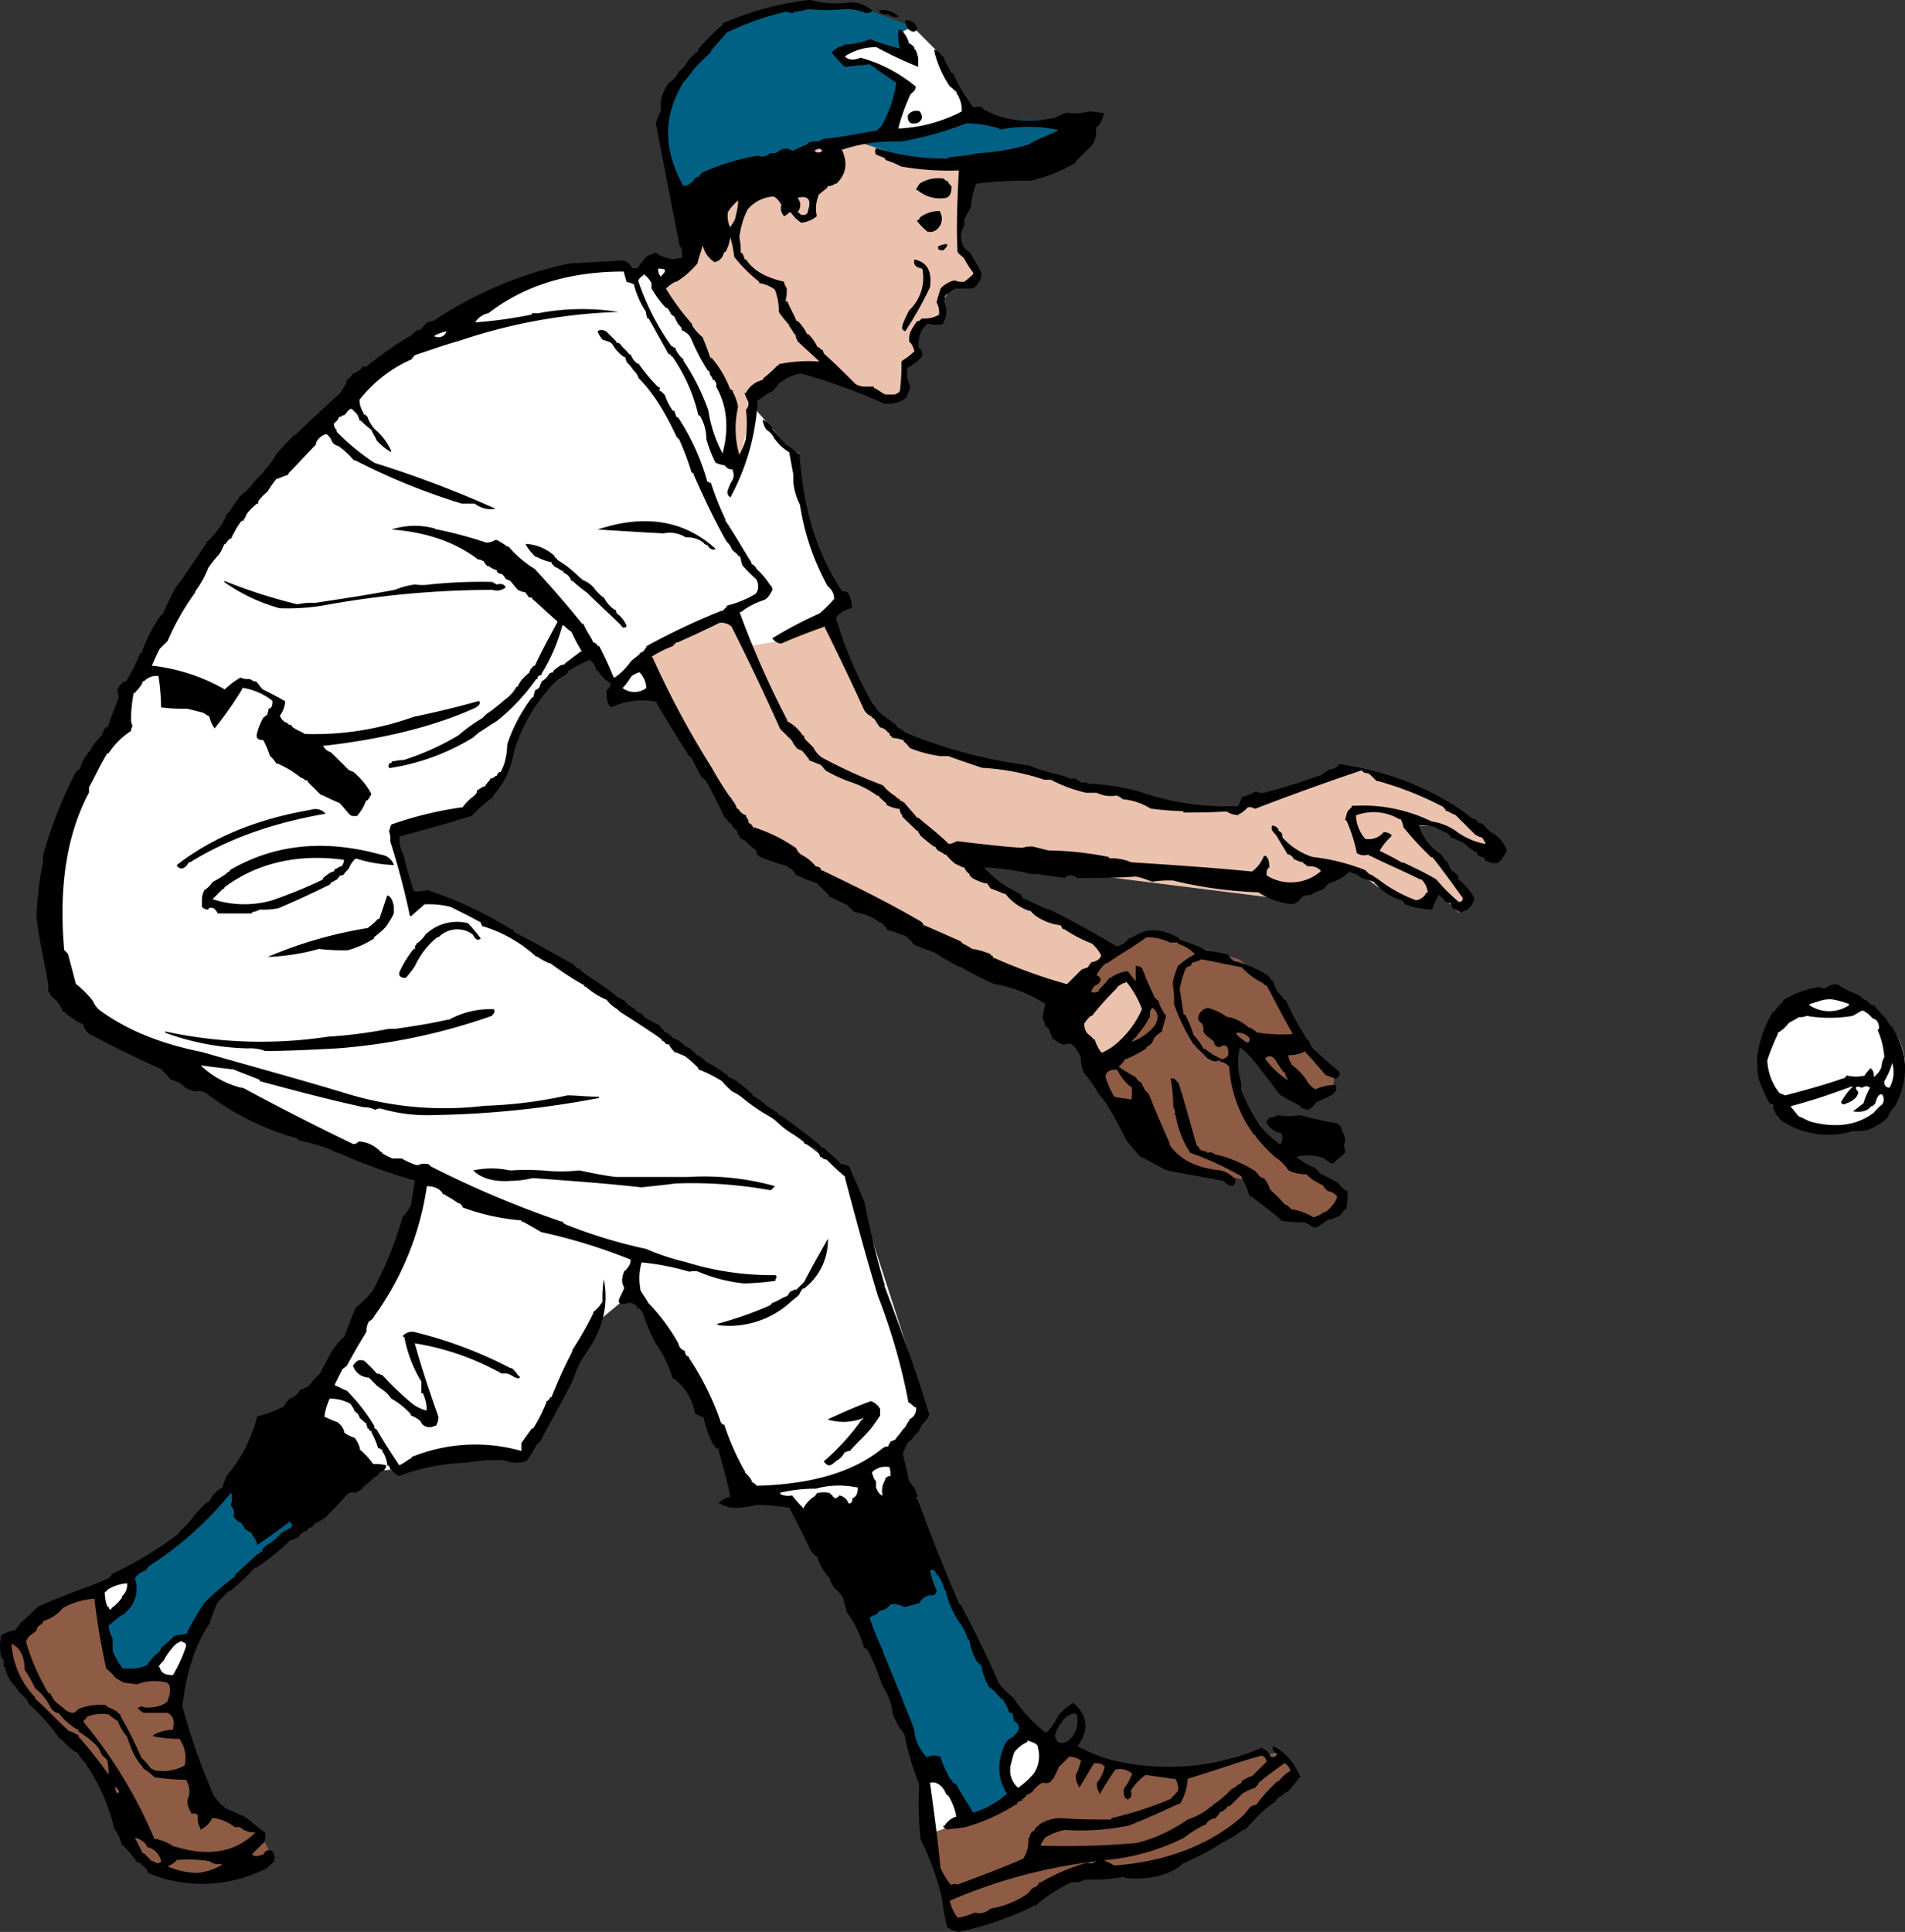 <svg width="143" height="145" fill="none" xmlns="http://www.w3.org/2000/svg"><rect width="100%" height="100%" fill="#333333" stroke="none"/><g clip-path="url(#clip0_1076_81140)"><path d="M84.5 84c-.667-1-2-3.1-2-3.5L81 78v-3.5l1.5-2 4-2.5 6.5 2 2 1.5 1 1.5 1.5 2.5c.667.667 2.1 2.2 2.5 3 .4.8-.167 1.333-.5 1.5h-3L94 78.5h-1.5l1 5.5 3 2.5 3 2 1.5 2-2 1h-1.5c-1-.667-3-2.1-3-2.5 0-.4-4.667-1.167-7-1.5l-3-3.5zM8 123.5l-.5-4-3.5 1L.5 123v2l2 2.5 3.5 4 2.5 4L10 139l2 1.5 4 .5 4.5-1.5-1-2-2-1-2-2s-2.5-5-2-7S11 126 11 126l-2.5-.5-.5-2zm65.5 13l-4 1 2 7 5-1.5 5-2.5 5-.5 5.5-2 5.5-4.688L96 131.5l-6.5 1.5-6-.5-6-2.5 1.5 2.5-2.5 2-3 2z" fill="#8E5B44"/><path d="M69.5 116.5l-5 4 4.5 12 1.5.5 1 2.5 1.5 1 2.5-1 .5-1-.5-2 .5-1.5 1-1.5-3-4-2.5-6-2-3zm-60 3.5L8 121.5v3.5l1.5 1 2-1 1.5-2h1.5l1.5-3 1.5-1 6.5-5.5-5.5-3.5-4 4.5L10 118l-.5 2zM58 12.5L51.5 15l-2-5 1-4L54 2.5l2-1 4.813-1H64.5l4 1.5-1 .5.5 2-2.5-1L63 4l.5.5H65l3 2-1.5 4 6-1.5H81l-.5 1.5c-2.167.667-6.6 2-7 2-.4 0-4.833-.667-7-1l-2-1h-2l-4.5 2z" fill="#006184"/><path d="M52 19.5l.5-4v-2l11.5-3 4.5 1.5 4 .5v.5l-.5 5.5 1.5 2-1 1h-1l-1 1.5v1h-1l-1 1 .5 1.5-1 1v1l-.5 1.5-2.5-.5-5.5-2-3 2.5-.5 4.5h-1l-.5-4.5-1-2-2-3.5-2-3 2.5-2zM54.5 46c-1.833 1-5.6 3-6 3l5 9.5 3 4.5 10 6 13 6.5 4-4-4-2.5-4.5-2.5-2.5-2 24 3L100 65l2 .5 2 1.5 3 1 .5-1.5 2 2 1-1-2.5-3-2-2.5h2l3.5 2 1-.5-3-2.5-5.5-2.5-2.5-1-7 2.5-2 1-6-1-12-2.5L69 56l-3-2-2.5-4-1.5-3.5-3 1.5-3 .5-1.5-2.5z" fill="#EBC2AE"/><path d="M82.5 80L80 77l2-1.5 2.5-2 2 1.5-1 2-3 3z" fill="#EBC2AE"/><path d="M47.5 20.5l1.5-1 2 .5-1.5 1.5 1.5 2 2 3 2 4V34l.5.5 1-4c.833.917 2.5 2.8 2.5 3 0 .2.667.417 1 .5v2.5l1 4.5 2 4.5-4 2.5c-.833.167-2.6.5-3 .5-.4 0-1.167-1.667-1.5-2.5l-6 3 1 3-3 .5L46 51l-1.5-2-2.5 1-2.313 3.5-2.187 5-3 2.5-5 1.5 1.5 5 1-.5 4 1.5 13.5 9 14.5 11 5.5 17-2.5 3 1.5 4.5-7 1.5L59 113l-3-1-3.5-8-5-7-3 2.5-4.813 9.5H37l-5 1-4.5.5-7-.5 5-8.5 5.5-9 1-4-4.5-1.5L6 76.5l-2.5-7L5 62l4-8 1.5-4.5 11-15 11-10c2.833-1.333 8.6-4 9-4 .4 0 3.5-.333 5-.5l1 .5zm-38 100l-1.5 1-.5-2.5h1l1.5-1-.5 2.5zM13 123l-1.5 2v.5l2 .5 1-3H13zm58.5 11.5l-1.5-2-.5.5v4.5c0 .4 2-.5 3-1l-1-2zM76 131l1.5-1 1 2.5-1 1.5-1.5.5-.5-1.5.5-2zM72 9l-5.5 1L68 6.5l-3-2-1.5.5-.5-1 2.5-1 3 1.5-1-2 1-.5 2 2 .5 1.5L72.5 8 72 9z" fill="#fff"/><ellipse cx="137.5" cy="80" rx="5.5" ry="5" fill="#fff"/><path d="M136.612 74.07c-.97.15-1.902.484-2.746.985v.098c-.254.238-.486.5-.69.782h-.094a8.991 8.991 0 00-1.177 3.347 9.616 9.616 0 00.098 1.67c.221.608.483 1.2.785 1.772.098.097.196.2.298.2v.097c.063.34.235.65.49.884v.097a6.35 6.35 0 005.526.888h.098c.365.012.73-.022 1.086-.102.413-.191.807-.42 1.177-.684l.294-.297v-.098c.132-.251.298-.483.494-.688 1.087-2.069.989-4.036-.196-5.905l-.196-.195c-.102-.196-.2-.294-.298-.493a8.88 8.88 0 01-.886-.981h-.102a.299.299 0 01-.196-.102l-.294-.293h-.099a6.302 6.302 0 01-.494-.392 7.72 7.72 0 01-1.568-.782 1.177 1.177 0 00-.887.298h-.098a.36.36 0 01-.325-.106zm3.945 2.346c.2.098.298.098.392.297a.88.88 0 01.098.493l-.098.098c.268.621.435 1.281.494 1.955v.098c-.108.18-.175.381-.196.59v.098a1.564 1.564 0 01-.592.782c0-.195 0-.493-.2-.59v-.098c-.192.172-.357.37-.49.59a2.85 2.85 0 01-1.287 0h-.098a.207.207 0 01-.061.135.213.213 0 01-.135.06c-1.38.494-2.863.888-4.341 1.28h-.098c-.098-.098-.298-.098-.392-.196a4.271 4.271 0 01-.887-2.346v-.09c.22-.668.482-1.32.785-1.955v-.098c.305-.175.571-.409.784-.688l.102-.098c.238-.115.469-.246.69-.391.203.015.406-.018.592-.098 1.142.196 2.31.196 3.452 0 .196-.098.494-.297.69-.39h.098c.278.14.519.341.706.59l-.008-.028zm1.483 3.347a2.404 2.404 0 01-.197 1.87.36.36 0 01-.286-.106.364.364 0 01-.106-.285v-.098c.256-.428.456-.887.596-1.365l-.007-.016zm-4.828-4.805h.098a8.313 8.313 0 011.482.39v.102a2.695 2.695 0 01-2.961 0v-.101c.388-.079.887-.294 1.381-.391zm1.776 6.589h.098a5.215 5.215 0 00-.886 1.173c.098.2.196.2.392.097.494-.195.785-.39.89-.782v-.097c-.298-.294-.2-.493.295-.294.298-.199.494-.101.592 0-.204.374-.37.767-.494 1.173-.294.2-.491.392-.785.591.592.098 1.087 0 1.381-.391h.098l.2-.2c.098-.39.196-.59.392-.688h.102a.602.602 0 010 .782 3.211 3.211 0 00-.592.587c-1.283.985-2.863 1.173-4.738.692-.294-.098-.592-.297-.886-.391-.2-.196-.392-.493-.592-.688v-.098c1.474-.383 2.941-.876 4.533-1.466zM112.252 62.66a2.293 2.293 0 01-.89-.782h-.098c0-.098-.098-.098-.298-.098v-.098c-.098 0-.098-.102-.196-.2a.365.365 0 01-.295-.097c-2.662-2.065-6.02-3.441-9.867-4.032h-.078a.904.904 0 01-.785.391c0 .102 0 .102-.102.102-.196.098-.392.293-.588.391h-.102a40.41 40.41 0 01-4.142 1.279.892.892 0 01-.494-.098h-.098a2.99 2.99 0 01-.988.391c-.08.237-.178.467-.294.688a19.56 19.56 0 01-7.4-1.083 16.626 16.626 0 00-3.75-.59h-.098c-.098-.098-.298-.098-.592-.098a1.325 1.325 0 00-.393-.294h-.392a4.83 4.83 0 00-1.282-.39c-.606-.153-1.2-.35-1.777-.591a36.555 36.555 0 01-9.275-2.46 2.115 2.115 0 00-.592-.39c-.098-.098-.196-.196-.196-.294h-.099c-.297-.293-.69-.493-.988-.782a.986.986 0 01-.392-.493l-.2-.195a30.567 30.567 0 01-2.745-6.398v-.105c.3-.36.715-.603 1.176-.688.02-.412-.084-.82-.298-1.174a1.073 1.073 0 00-.494-.097v-.098c-1.773-2.655-2.859-6.002-3.137-10.23a2.092 2.092 0 01-.495-.297c0-.097 0-.097-.098-.097a1.09 1.09 0 00-.494-.294v-.101c-.298-.294-.592-.689-.89-.982a1.504 1.504 0 00-.785-.782c.027.283.13.553.299.782.272.153.481.397.592.688h.031c.288.4.657.736 1.083.986v.097c.102.49.2 1.08.298 1.565v.59c.058.584.226 1.152.494 1.674a18.445 18.445 0 002.07 6.1l.197.196c.198.211.305.492.298.782-.337.385-.7.746-1.087 1.083a30.229 30.229 0 00-3.553 1.869.921.921 0 00.592.39h.098c1.087-.488 2.173-.883 3.26-1.278v.098a200.09 200.09 0 012.957 6.194c.144.22.35.39.592.493 0 .097 0 .097.098.097.2.2.298.493.494.689a.92.92 0 01.592.39h.098c0 .196.098.294.2.294v.102c.304.018.603.084.887.195v.098c.196.098.294.297.494.493.729.287 1.49.486 2.267.59h.592c.784.293 1.678.59 2.565.884h.102a17.6 17.6 0 014.537.888h.49c.842.443 1.739.773 2.667.981h.785a2.36 2.36 0 001.478.2c.178.074.344.173.495.293h.098a4.761 4.761 0 011.96.688c.819.11 1.642.177 2.467.2v.097c1.087 0 2.173 0 3.358-.098v.098c.243.122.511.189.784.196 0-.098 0-.098.098-.098.22-.135.42-.3.592-.493h.098a.602.602 0 01.392.098h.099a203.458 203.458 0 017.894-2.85h.098c.098.195.294.195.491.195 0 .097 0 .097.101.097l.491.493h.102a24.69 24.69 0 014.93 1.955c0 .098 0 .098.101.098a.319.319 0 00.099.2h.098c.186.117.385.216.592.293l1.478 1.474c.196.098.298.2.494.2.12.149.219.313.295.488h-.098a5.3 5.3 0 01-2.169-.981 4.168 4.168 0 00-1.777-.688 11.794 11.794 0 00-6.016-1.173v.097c-.102.098-.2.196-.298.297a6.253 6.253 0 00-.196.685h.098c.351.789.614 1.613.784 2.46a.954.954 0 00.887.101c0 .098 0 .098.102.098 1.176.59 2.564 1.173 3.749 1.771h.098c.276.259.451.606.494.982h-.102a1.014 1.014 0 01-.784.59 10.642 10.642 0 01-2.961-1.67h-.059a1.258 1.258 0 00-.494-.297l-.294-.293a15.378 15.378 0 00-3.95-.986 5.075 5.075 0 01-2.27-1.474.741.741 0 00-.099-.39c-.098 0-.098-.099-.196-.099v-.097a.544.544 0 00-.494-.297v.097c-.098.2.098.391.294.59l.89 1.479h.099a.783.783 0 01.392.391h.098c.18.11.382.178.592.2v.097c.098 0 .196.098.294.196h.098a1.205 1.205 0 01.89.297v.098a3.429 3.429 0 01-4.047.293v-.098c0-.195 0-.39.2-.493v-.097c0-.391-.102-.689-.298-.782h-.098a2.7 2.7 0 01-.886 1.173h-.102c-2.957-.297-6.016-.493-8.978-.689a3.876 3.876 0 00-1.674-.297v-.097a24.463 24.463 0 00-4.542-.493l-1.176-.294a2.195 2.195 0 00-.785.098c-1.568-.098-3.157-.297-4.831-.492h-.102c-.153.091-.32.157-.495.195h-.098c-.69-.688-1.478-1.279-2.266-1.955h-.099c-.297-.391-.694-.782-.988-1.173h-.098c0-.098-.098-.098-.196-.098v-.09a1.325 1.325 0 01-.392-.293 3.364 3.364 0 01-.887-.782 37.993 37.993 0 01-4.541-2.065c-.3-.19-.54-.46-.69-.782l-.592-.59a.369.369 0 01-.099-.298h-.098a3.135 3.135 0 00-1.176-1.079v-.098a67.191 67.191 0 01-3.573-8.09h.098a5.534 5.534 0 011.679-.888c.298-.098.494-.39.69-.782a.523.523 0 00-.196-.39 5.612 5.612 0 00-.989-1.174.76.76 0 00-.392-.391v-.098c-.69-1.083-1.282-2.166-1.96-3.148v-.101a22.1 22.1 0 01-1.087-2.738h-.098a.342.342 0 00-.196-.097v-.098a17.25 17.25 0 00-2.173-4.724h-.098c-.098-.195-.098-.293-.196-.489h-.102a4.502 4.502 0 01-.588-1.173l-.298-.297h-.098v-.293h-.098a12.897 12.897 0 01-1.483-1.772h-.098a1.564 1.564 0 01-.494-.688h-.098c-.196-.297-.494-.492-.69-.782a.355.355 0 00-.295-.102v-.097l-.69-.688a.613.613 0 00-.69-.098v.098c.096.217.228.417.392.59h.098c.2.098.392.098.592.297a2.9 2.9 0 00.89.982h.099c0 .195.098.297.098.39.194.171.36.37.494.591.185.155.322.36.392.59 1.177 1.174 2.075 2.738 2.863 4.427l.196.196c.34.765.637 1.548.89 2.346v.098c.099 0 .099.097.197.097v.098c.784 1.772 1.568 3.445 2.466 5.017.183.157.319.362.393.59.196.196.392.298.49.493h.098c.098.196.098.391.2.688.336.386.697.747 1.082 1.084v.09c.102.097.102.293.102.492a.75.75 0 01-.2.49 8.299 8.299 0 01-2.169.887v.086l-.298.293h-.098a49.55 49.55 0 00-5.624 2.66v.097c-.098.098-.196.195-.196.293h-.098c0 .102-.196.102-.196.102v.074c-.2.196-.494.391-.694.59a4.5 4.5 0 01-1.177 1.174h-.102a25 25 0 00-1.082-2.346h-.098a.533.533 0 00-.392-.298v-.098c-.196-.39-.494-.782-.69-1.278h-.099a78.077 78.077 0 00-3.565-4.122 8.134 8.134 0 01-1.96-1.673h-.099a5.752 5.752 0 00-.784-.493h-.102c-.18.109-.382.176-.592.195h-.098a32.786 32.786 0 00-3.651-.981c-.196 0-.196-.098-.295-.098a5.644 5.644 0 00-3.157.098c2.663.196 4.836.981 6.51 2.26h.099c.102 0 .2.102.298.102.073.147.173.28.294.39h.102c.174.14.376.242.592.298v.098a.51.51 0 00.392.195c.121.113.222.245.298.391.098 0 .196.098.294.098.197.196.393.493.593.688.18.109.382.176.592.196v.098c.098 0 .098.101.196.2 0 .097.196.097.298.097v.098c.592.492 1.177 1.083 1.875 1.673v.102c-.593 1.083-1.177 2.162-1.679 3.245a.342.342 0 00-.196.098c0 .098 0 .098-.102.098a.309.309 0 01-.098.2v.097a4.578 4.578 0 00-.69.688c-.098.196-.196.294-.196.391h-.098c-.215.394-.52.73-.89.982-.436.392-.897.754-1.381 1.083l-.294.293c-.63.372-1.225.8-1.777 1.28a19.396 19.396 0 01-4.145 1.868h-.098c-.294 0-.593.098-.785.098v.102c-.196 0-.294.195-.196.39h.098a16.783 16.783 0 006.314-2.346c0-.097 0-.097.099-.097l.196-.196c.494-.293.89-.59 1.384-.884a15.054 15.054 0 002.957-3.147h.098a.262.262 0 01.298-.298v-.097c.7-1.13 1.228-2.357 1.569-3.64h.098c.176.187.375.352.592.492.222.511.485 1.004.785 1.474h-.102l-1.177.888v.098a.597.597 0 00-.392.097c-.183.106-.35.238-.494.391v.098a.362.362 0 00-.294.098 1.686 1.686 0 01-.593.59v.098c-.098.098-.098.297-.196.391-.098.094-.2.098-.298.196 0 .195-.098.297-.098.492h-.098a11.877 11.877 0 00-1.875 3.543v.098a5.586 5.586 0 01-.2 1.279c-.08.236-.179.466-.294.688h-.098c-.098.097-.196.195-.196.293h-.102a.515.515 0 01-.392.2v.097c-.155.144-.287.31-.392.493H36.3c-.196.098-.298.195-.494.293v.098c0 .098-.099.196-.197.297a3.8 3.8 0 00-.89.884h-.098a27.18 27.18 0 00-5.228 1.279c-.098.097-.098.297-.196.492.08.22.114.455.098.689v.09a57.625 57.625 0 011.479 5.607h.098c.298-.293.69-.59.988-.884h.098a6.45 6.45 0 011.875.196c.784.39 1.569.782 2.27 1.173v.097a.34.34 0 01.099.196h.098a10.394 10.394 0 013.945 2.264h.098c.275.201.574.367.89.493h.075a22.54 22.54 0 002.565 1.67c0 .097 0 .097.098.097.47.406.999.739 1.569.986.212.28.479.513.784.688l.196.195c1.087.693 2.173 1.38 3.138 2.069v.098c.098 0 .2.098.298.195 0 .098.196.098.294.098v.098c.122.17.253.335.392.493h.098c.196.101.494.199.69.297.351.27.682.565.989.883v.098a10 10 0 011.772.888c.237.284.5.546.785.782.282.128.546.294.784.493a13.86 13.86 0 002.353 1.564 6.185 6.185 0 002.071 1.478v.098c.098 0 .196.097.196.293h.102c.27.111.533.242.785.391.138.174.238.375.294.59h.098a.517.517 0 00.392.196c.434.453.895.88 1.38 1.279v.097c.785 2.953 1.57 5.905 2.467 8.853a44.784 44.784 0 012.271 7.872v.098c.182.105.347.237.49.391h.102a.82.82 0 01-.2.688c-.098.098-.196.196-.294.196v.097c-.12.151-.22.317-.298.493l-.196.196c-.196.297-.392.492-.592.782-.098 0-.196.097-.294.097-.102.098-.102.196-.2.294v.097a.72.72 0 00-.393.102c-2.27 1.869-5.428 2.737-9.471 2.851a1.435 1.435 0 00-.392-.294v-.097a2.453 2.453 0 00-.494-.591v-.066a19.01 19.01 0 01-1.57-3.539h-.097c-.102-.098-.2-.196-.2-.297a21.16 21.16 0 00-2.353-4.72v-.098c-.2 0-.298-.199-.298-.391-.098-.098-.196-.098-.298-.195a.753.753 0 01-.197-.391 14.527 14.527 0 00-2.266-3.05c-.2-.392-.393-.591-.593-.982v-.098a4.31 4.31 0 01.098-1.955c1.204.118 2.393.349 3.554.688h.098c.194-.052.398-.052.592 0 1.098.47 2.262.77 3.451.888a19.351 19.351 0 002.353-.196v-.133a.184.184 0 000-.293h-.039a21.725 21.725 0 01-6.71-.985 17.16 17.16 0 01-2.961-.982 37.227 37.227 0 01-6.114-1.869c-.102-.098-.102-.098-.2-.2h-.095a74.427 74.427 0 01-9.177-3.835l-.588-.294c-.102-.195-.298-.195-.494-.195h-.098c-.102 0-.298.098-.393.098h-.098a5.34 5.34 0 01-1.086-.493h-.69a5.899 5.899 0 01-.785-.391c0-.098 0-.098-.098-.098a2.438 2.438 0 00-1.568-.782h-.098a.51.51 0 01-.393.195 200.545 200.545 0 01-8.287-4.227h-.098a6.673 6.673 0 01-3.059-1.673h.098c.69.097 1.483.195 2.354.293.69.297 1.282.493 1.96.782v.098c2.565.688 5.134 1.376 7.797 1.955.307-.005.61.062.886.196a.597.597 0 01.393-.098c1.28.376 2.612.542 3.945.492a71.946 71.946 0 0012.433-1.278v-.098c-.89 0-1.679-.102-2.354-.102a33.477 33.477 0 01-6.216.782 25.092 25.092 0 01-10.26-.887c-3.553-1.08-7.204-2.065-10.953-3.148-2.957-.59-5.522-1.564-7.695-3.148a1.788 1.788 0 01-.494-.688 7.767 7.767 0 00-1.283-1.279c-.196-.782-.392-1.474-.592-2.26l-.294-.297v-.098c-.392-4.622.196-8.56 1.875-11.708v-.39c.494-.888.886-1.772 1.38-2.558h.098a5.481 5.481 0 011.68-1.672v-.098c0-.098.098-.2.098-.297a1.244 1.244 0 01-.098-.59v-.099c.017-.594.082-1.187.196-1.771h.098c.2-.293.494-.489.592-.884h.102a1.25 1.25 0 01.985-.39h.082c.118.748.184 1.505.196 2.263v.098c.65.08 1.306.113 1.96.098l1.177.297c.197.098.295.195.49.293.071.32.204.62.393.888a27.4 27.4 0 002.07-2.953v-.097c.83.125 1.613.463 2.271.981v.098c0 .297-.098.493-.298.493v.097c0 .102-.098.298-.098.392h-.098c0 .097-.098.097-.196.195a4.9 4.9 0 00-.494 1.279v.097c0 .2.196.298.494.298.204.373.37.766.494 1.173.193.17.358.37.49.59h.099a7.612 7.612 0 011.776 1.083h.098a.525.525 0 00.392.196v.098l.989.985h.098c.392.196.784.391 1.282.59.294.294.494.591.785.884.098.098.196.098.392.098h.141c.301-.345.536-.742.69-1.173h.094c.12-.15.22-.316.298-.493a5.736 5.736 0 00-1.384-1.67c-.098 0-.196-.097-.294-.097l-1.365-1.35a1 1 0 01-.592-.488h.098c4.243-.493 8.09-1.38 11.346-2.855.294-.195.392-.293.294-.492h-.098c-1.38.39-2.961.782-4.832 1.173a22.025 22.025 0 01-8.177 1.286c-.298-.195-.592-.293-.89-.492-.098-.098-.098-.196-.196-.196h-.09c-.102-.098-.2-.195-.299-.195a.985.985 0 01-.392-.493c.214-.29.35-.629.392-.986v-.097a26.16 26.16 0 00-1.674-.884c-.2-.196-.298-.391-.494-.59-.2 0-.298-.098-.495-.196a1.423 1.423 0 01-.69-.102 6.061 6.061 0 00-1.176.888 14.147 14.147 0 00-5.37-1.771h-.101c.2-.493.392-.884.592-1.28l.592-.59a18.39 18.39 0 012.075-3.64v-.082c.406-.544.738-1.14.984-1.772.239-.344.5-.672.784-.981a2.9 2.9 0 00.393-.782h.098c.11-.21.283-.382.494-.493v-.098c.196-.297.298-.59.494-.887.098-.196.196-.294.392-.294v-.101a.723.723 0 00.2-.391c.235-.287.498-.549.785-.782h.098a.363.363 0 01.098-.298c.174-.218.373-.416.592-.59.208-.342.439-.67.69-.982h.098c.255-.114.517-.214.785-.297v-.098c.69-.688 1.38-1.474 2.07-2.162v-.102a1.13 1.13 0 01.785-.688c.182.117.32.29.392.493a.653.653 0 00.494.39c.435.312.83.674 1.177 1.08h.098a48.367 48.367 0 007.989 3.25h.988a1.963 1.963 0 001.569.39 82.273 82.273 0 00-9.08-3.44 16.716 16.716 0 01-2.862-2.347v-.14a.517.517 0 01-.197-.391v-.098a.978.978 0 00.393-.493h.16c0-.098.099-.098.197-.098l.098-.097c.102-.098.2-.294.392-.391h.098l.392.39c.091.153.158.32.196.493h.098c.241.252.503.482.785.689.098.293.294.492.392.782a4.34 4.34 0 001.086.887v-.11a4.402 4.402 0 00-1.177-1.563 2.641 2.641 0 01-.596-.978l-.098-.098a.342.342 0 00-.196-.098v-.097a1.827 1.827 0 01-.298-.888V30a10.194 10.194 0 013.946-3.05v-.098c.102 0 .102-.097.2-.195 1.176-.391 2.267-.782 3.353-1.083a41.457 41.457 0 0111.938-2.163 17.527 17.527 0 00-6.016.098h-.494v.098c-1.4.287-2.818.485-4.244.59a1.511 1.511 0 01.989-.688c2.663-2.064 6.016-3.128 10.161-3.128.053.233.118.462.196.688v.098c.21.02.413.088.593.2v.097c.194.693.493 1.352.886 1.955v.098c0 .098.098.293.098.391h.102l1.478 2.655c.075.01.144.045.197.098 0 .098 0 .098.098.098a12.937 12.937 0 011.96 4.426h.099c.323.535.494 1.147.494 1.772a9.2 9.2 0 00.69 1.77c.22.1.452.165.69.197a.595.595 0 00.592.297v.097a.808.808 0 010 .689 3.375 3.375 0 00-.392.883v.098c0 .102.098.297.196.297v.098a17.042 17.042 0 002.075-7.379h.122c.324-.284.69-.516 1.086-.688v-.098c.178-.12.315-.292.392-.492h.09c.432-.345.94-.58 1.483-.689h.098a42.186 42.186 0 016.228 2.264c.331.022.664-.011.984-.097a1.61 1.61 0 00.69-.391c.099-.294.2-.493.299-.782a1.95 1.95 0 01-.2-1.479h.102c.392-.293.784-.488.984-.883v-.098a.54.54 0 00-.294-.493v-.098c0-.887.294-1.376.69-1.673h.098c.355.098.73.098 1.086 0v-.098a1.697 1.697 0 000-1.674h.098c0-.195 0-.293.099-.39.294-.2.494-.392.69-.493h1.282c.098 0 .298-.196.392-.294v-.101c.197-.098.294-.391.294-.782a19.938 19.938 0 00-.886-1.565h-.098c0-.101-.102-.101-.2-.199a1.488 1.488 0 01-.098-1.771v-.49c.196-.296.298-.59.494-.887v-.12c.07-.57.202-1.13.392-1.67h.099a26.816 26.816 0 013.945-.2 12.038 12.038 0 003.455-1.377V12.1l1.177-1.173a1.703 1.703 0 00.298-1.377h.098c.26-.271.433-.615.494-.985v-.098c-.392 0-.69-.098-.988-.098h-.098c-.55.13-1.118.163-1.679.098a3.395 3.395 0 00-.886.391h-.098c-1.961.391-3.75.196-5.13-.59h-.098c-.102-.298-.392-.298-.785-.2a12.509 12.509 0 01-1.478-2.46c0-.097 0-.097-.098-.097l-.2-.196v-.098a4.61 4.61 0 01-.49-.985h-.087c-.2-.293-.392-.493-.592-.493v.102a7.94 7.94 0 001.177 2.655c.2.098.298.293.494.391v.102c.278.403.416.887.392 1.376a11.337 11.337 0 01-4.738 1.279v-.098c.225-.844.523-1.667.89-2.46.197-.199.393-.297.393-.59a11.024 11.024 0 00-4.142-2.166c-.494.2-.89.2-1.176-.098a4.15 4.15 0 012.27-.688h.099a31.124 31.124 0 003.137 1.474V4.33c-.098-.293-.098-.489-.298-.688v-.098a1.352 1.352 0 00-.392-.293 2.054 2.054 0 00-.392-.783c-.099-.195-.197-.293-.393-.195-.062.46-.028.93.102 1.376a17.684 17.684 0 01-2.172-.688h-.099a6.319 6.319 0 01-1.96.391v.098a1.329 1.329 0 00-.89.493c.301.383.632.744.988 1.079.69-.098 1.282-.098 1.776-.196h.098a.51.51 0 00.392.196v.102a.212.212 0 01.197.195h.098c.392.293.886.59 1.282.884v.102a9.202 9.202 0 01-1.086 3.128l-.392.39h-.099c-1.282.196-2.568.494-3.85.591-.197.098-.295.098-.295.196h-.098a2.097 2.097 0 00-.784.101v.098c-.373.14-.736.305-1.087.493h-.098a1.046 1.046 0 00-.784-.102c-.196.102-.294.2-.49.297h-.393a.785.785 0 01-.886.196h-.102c-1.43.25-2.821.679-4.141 1.279-.099.098-.197.2-.197.297h-.102a.302.302 0 00-.196.098 1.128 1.128 0 01-.886.59c-1.482-2.655-1.569-5.212 0-7.774.255-.274.485-.57.69-.883a17.6 17.6 0 011.38-1.377v-.098c.393-.492.785-.887 1.177-1.38A21.612 21.612 0 0158.985.88h.098a.9.9 0 00.494.098V.88c.37-.018.735-.083 1.087-.196.912.097 1.832.097 2.745 0a3.767 3.767 0 011.569.294h.102c.196 0 .392-.098.392-.196a2.402 2.402 0 00-1.777-.59 7.08 7.08 0 01-2.859-.196h-.098a22.693 22.693 0 00-6.487 1.76v.098a15.13 15.13 0 00-1.772 1.771.36.36 0 00-.102.297h-.099a3.41 3.41 0 00-.784.884 1.653 1.653 0 01-.592.59v.098a2.033 2.033 0 01-.784.782v.098a2.71 2.71 0 00-.495 2.065h-.098c-.098.297-.196.492-.298.782.593 3.128 1.177 6.1 1.777 9.15.157.267.226.576.196.884v.097c-.196 0-.392.098-.69.098a2.539 2.539 0 01-1.283-.489 5.06 5.06 0 00-.69.294 7.39 7.39 0 00-.69.887h-.392a.997.997 0 00-.695-.59h-.098c-1.176.098-2.267.098-3.255.195a3.714 3.714 0 00-.984.098 28.848 28.848 0 00-9.868 4.231c-.21.02-.412.087-.592.196-.098.2-.298.297-.392.492h-.098c-.196 0-.392.196-.592.391a25.935 25.935 0 00-3.354 2.347h-.337v.097c-.22.221-.489.39-.784.493v.098l-.392.39v.157c-.2.298-.298.493-.494.782-1.177 1.08-2.271 2.065-3.354 3.129h-.074c-.486.468-.947.961-1.38 1.478-.206.398-.47.763-.785 1.083-.098.098-.098.195-.196.293a9.521 9.521 0 00-.989 1.083 4.944 4.944 0 01-.784.689v.097a5.633 5.633 0 00-.69.986l-.298.293v.098a6.019 6.019 0 01-1.479 1.955v.102c-.784 1.079-1.482 2.26-2.353 3.343-.294.59-.592 1.173-.886 1.87l-.2.195a11.33 11.33 0 00-1.38 2.655v.101a.342.342 0 01-.197.098v.098c-.29.67-.62 1.324-.988 1.955a.989.989 0 00-.294.098c0 .098 0 .098-.098.098a1.995 1.995 0 00-.298.492v.098a.746.746 0 01.098.493c-.295.782-.593 1.474-.785 2.162h-.137c0 .102-.098.102-.196.2a.351.351 0 01-.102.293v.098c-.345.327-.64.703-.879 1.114v.098c-.098 0-.098.098-.196.098v.101a2.215 2.215 0 00-.592 1.173h-.114c0 .102-.102.102-.2.2a32.261 32.261 0 00-2.467 6.296v.48a26.663 26.663 0 00-.49 4.032v.098c.196 1.674.592 3.347.887 5.017v.59h.098a.73.73 0 00.2.391c.373.264.65.644.784 1.08h.098c.436.406.935.74 1.479.985v.098c0 .098.102.2.2.39l.294.294h.098a85.093 85.093 0 005.228 2.558c.258.235.49.498.694.782h.098c.196.097.494.195.69.293v.098c.196 0 .196.097.294.199.223.115.454.213.69.293.2 0 .299 0 .393-.097v.097a.833.833 0 01.592.196 20.025 20.025 0 006.808 3.347v.098c1.087.293 2.071.493 2.958.981h.101a42.753 42.753 0 005.723 2.069c-.099.688-.2 1.173-.299 1.87-.098.195-.196.292-.294.488-.098.102-.196.297-.298.297a29.135 29.135 0 01-2.267 5.608 8.082 8.082 0 01-1.282 1.278c-.298.688-.592 1.474-.89 2.26h-.098c-.285.31-.548.639-.785.986a28.457 28.457 0 00-.89 1.673 9.299 9.299 0 00-.886.982 4.81 4.81 0 01-.69.297v.098a1.502 1.502 0 01-.593.493h-.098a2.812 2.812 0 00-.494.688h-.098a8.394 8.394 0 01-1.875.688 11.018 11.018 0 01-2.353 4.524v.098a7.122 7.122 0 00-.294.782h-.098c-.25.172-.474.377-.667.61a.61.61 0 01-.263.391c-.06.034-.119.073-.176.118l-.082.058h.027c.027-.023.059-.039 0 0a3.174 3.174 0 00-.274.247 6.362 6.362 0 00-.487.547 9.793 9.793 0 01-.941 1.079.72.72 0 01-.094.059 8.369 8.369 0 01-.283.352 27.46 27.46 0 01-4.957 2.972v.097l-.2.196c-.392.195-.886.391-1.38.59-1.38.493-2.663.986-3.946 1.565-.437.45-.898.877-1.38 1.278v.098c-.124.11-.225.243-.298.391h-.098c-.35.072-.685.204-.989.391v.098c-.099.488-.099.99 0 1.478.08.088.147.187.2.293v.493h.098c.1.562.374 1.078.785 1.474.243.373.544.705.89.986v.097a.343.343 0 01.098.196 15.291 15.291 0 012.353 2.655H4.6c.311.379.676.711 1.083.985h.098c.2.318.433.614.694.884 0 .2.196.297.294.493a14.805 14.805 0 011.777 4.231v.098c.3.378.507.821.604 1.294h.098c.383.408.743.838 1.078 1.286.196 0 .294.098.294.196a.784.784 0 01.49.587 10.614 10.614 0 008.977-.392l.495-.492v-.098a.609.609 0 00-.196-.688.41.41 0 00-.517.119.41.41 0 00-.075.174h-.099c-.298.098-.494.196-.784 0 .206-.252.437-.483.69-.688 0-.098 0-.098.102-.098a.779.779 0 00.196-.782v-.098c-.592-.391-1.086-.887-1.678-1.278h-.098c-.392-.2-.887-.391-1.283-.591 0-.102 0-.102-.098-.102a5.386 5.386 0 01-.69-.782 48.41 48.41 0 01-2.353-6.69v-.098c.295-2.557.986-4.623 2.07-6.198v-.098c.165-.504.363-.996.593-1.474.098 0 .098 0 .098-.098l.69-.688h.102a16.075 16.075 0 001.875-1.771h.098c.92-.604 1.78-1.295 2.565-2.065h.098l.592-.297v-.098c.196-.098.294-.297.592-.297v-.098a.52.52 0 01.392-.195v-.098c.098 0 .098-.098.197-.196.321-.131.62-.312.886-.535a.47.47 0 01.094-.129c.526-.45.941-1.005 1.428-1.494a.534.534 0 01.596-.114c.172-.113.354-.21.545-.289v-.121c.321-.232.62-.494.89-.782h.098c.098-.098.294-.196.294-.391h.102a.502.502 0 00.392-.489 3.31 3.31 0 00-.886-.102h-.098a5.188 5.188 0 00-.988-1.079v-.098a2 2 0 00-.392-.782 2.987 2.987 0 01-.785-.391c0-.199-.098-.297-.196-.493l-.298-.293c-.392-.101-.686-.297-.984-.391v-.098a4.7 4.7 0 01.392-1.278h.086a3.28 3.28 0 011.479.391c.098.199.298.391.298.59h.098c0 .098.098.098.196.2 0 .097.098.195.098.293.196.098.298.297.494.391 0 .098.098.293.098.391h.098a.215.215 0 00.2.199v.098c.205.373.37.766.49 1.173h.098a.362.362 0 00.2.098v.106c.22.322.356.695.393 1.083.098 0 .196.098.196.293h.098c.098.196.294.297.494.493h.098a15.71 15.71 0 015.032-.986c.905-.164 1.826-.23 2.745-.195h.098a2.218 2.218 0 001.569.098h.098a8.82 8.82 0 00.784-1.279c.102 0 .102 0 .102-.098a.348.348 0 01.196-.098v-.093c.785-1.479 1.675-3.051 2.467-4.626a6.455 6.455 0 01.887-1.87c1.282-1.767 1.776-3.636 1.38-5.607a9.58 9.58 0 00-.098 1.674 2.565 2.565 0 01-.69.782v.097c-.466.95-.99 1.871-1.569 2.757v.098a37.27 37.27 0 00-1.569 3.441h-.086c-.098.2-.196.297-.298.297v.098c-.268.68-.597 1.335-.985 1.955h-.098c-.298.391-.494.688-.784 1.083v.603a12.649 12.649 0 00-8.087.391.21.21 0 00-.2.195h-.098c-.248.185-.51.349-.784.493-.593-.888-1.177-1.772-1.679-2.659-.098-.098-.196-.098-.196-.196v-.097a13.693 13.693 0 00-2.07-2.656c-.299-.097-.593-.297-.891-.391v-.097c.196-.391.392-.782.592-1.173h.098c0-.098.098-.098.2-.196a53.32 53.32 0 011.479-2.557v-.098a1.44 1.44 0 01.196-.692.76.76 0 00.392-.391 21.942 21.942 0 003.946-9.741 1.47 1.47 0 01.988.297c.098.098.196.196.196.293h.098c.298.2.69.391 1.086.689h.098l.197.2v.097c1.426.534 2.92.864 4.44.981 0 .098 0 .098.101.098.392.2.886.493 1.38.782a41.385 41.385 0 016.707 2.065v.098a.84.84 0 01-.294.59c0 .098-.098.098-.196.196a.95.95 0 01-.102.297v.097a.956.956 0 00.102.783v.101c-.102.294-.298.587-.392.884v.098c0 .097.098.195.392.195h.098c.294-.195.592-.097.886.2v.098c.2 0 .2.097.392.293.269.805.598 1.59.985 2.346a8.263 8.263 0 011.282 2.655h.102a4.096 4.096 0 011.569 2.557c0 .102 0 .102.098.102l.592.293v.133c.156.648.388 1.276.69 1.87h.099a.263.263 0 00.075.221.27.27 0 00.222.076v.097c.295 1.174.69 2.347.887 3.539a1.35 1.35 0 00-.886.493h.098c.255.115.517.214.784.297.66.037 1.322-.03 1.961-.199h.102c.76.013 1.517.08 2.267.199h.098c.494.982 1.086 2.065 1.569 3.148.145.243.349.445.592.591v.097c.175.554.478 1.06.886 1.475v.097c.098.2.2.391.298.591.278.215.512.48.69.782.098.391.196.692.295 1.083a8.261 8.261 0 011.282 2.655h.098c0 .102.102.102.2.2.42.86.783 1.747 1.087 2.655.435.646.704 1.388.784 2.162.142.339.307.668.494.986.098.097.098.195.196.195v.098c.098.101.196.199.196.297a19.795 19.795 0 001.087 3.641v.097a27.358 27.358 0 00.098 4.032 20.46 20.46 0 011.627 4.501v.097c.092.695.223 1.385.392 2.065h.098a1.5 1.5 0 00.695.293h.098c1.95-.41 3.84-1.067 5.624-1.955h.098a11.044 11.044 0 012.745-1.771c.342.04.688-.029.988-.196.958.043 1.917-.022 2.86-.195h.097c0 .098.102.098.298.098 1.57.099 2.852-.196 3.848-.884l.196-.2a20.798 20.798 0 002.961-1.564c.392-.199.69-.391 1.086-.59.202-.211.449-.374.722-.477.243-.243.47-.497.706-.747.433-.487.93-.912 1.478-1.263a.785.785 0 01.546-.466v-.097c.098 0 .196-.098.298-.196h.098c.319-.341.615-.703.886-1.083h.098c-.49-1.083-1.082-1.869-2.07-2.346-.099.199 0 .391.293.59-.097.196-.196.294-.49.196a.883.883 0 00-.592-.587v-.101a17.845 17.845 0 01-11.542.887 13.102 13.102 0 01-2.353-.985c.886-1.181.787-2.263-.298-3.246a3.916 3.916 0 00-1.177.986c-.18.439-.447.838-.784 1.173-.098 0-.098 0-.098.101a10.559 10.559 0 01-2.467-2.659 5.668 5.668 0 01-1.087-1.079c-.886-2.069-1.874-4.035-2.859-5.905h-.098c-1.086-2.557-2.172-5.212-3.157-7.965-.102 0-.102 0-.102-.102l.145-.039-.07-.18c-.028-.074-.059-.148-.09-.223l-.02-.054-.023-.051c-.036-.082-.075-.16-.114-.239h-.024a2.104 2.104 0 01-.392-.59v-.125c-.098-.591-.294-1.173-.392-1.772.098-.293.294-.59.392-.883h.102c.154-.145.286-.311.392-.493.098-.098.2-.196.298-.196v-.097l.294-.591h.099c.101-.199.297-.391.392-.59v-.071c-.989-3.347-2.17-6.495-3.354-9.643v-.133a61.29 61.29 0 01-1.482-6.1 65.908 65.908 0 00-1.177-2.737 1.424 1.424 0 00-.69-.196v-.101c-.392-.391-.784-.688-1.082-.982l-.102-.097a.302.302 0 01-.196-.098c-.098 0-.098-.102-.197-.2-.988-.782-1.874-1.474-2.862-2.162h-.098c-.099-.098-.197-.195-.197-.297h-.137a2.12 2.12 0 00-.592-.391 4.424 4.424 0 00-1.086-.782v-.098a10.155 10.155 0 00-1.067-.892 1.57 1.57 0 00-.69-.39c-.099-.098-.099-.196-.197-.196a8.602 8.602 0 00-1.568-.986c-.098-.097-.098-.195-.196-.195-.098-.098-.294-.196-.393-.293h-.098c-.098-.2-.294-.298-.49-.493-.102-.098-.298-.098-.392-.2-.094-.101-.098-.195-.2-.195a1.57 1.57 0 00-.69-.391 1.475 1.475 0 00-.69-.493v-.098c-.099-.097-.295-.199-.295-.39h-.098c-.392-.196-.69-.392-1.086-.591v-.098c-.098 0-.098-.098-.196-.195h-.098a.357.357 0 00-.2-.102l-.294-.293a1.317 1.317 0 01-.69-.59h-.103c-.196-.098-.294-.196-.49-.294-.784-.692-1.678-1.173-2.467-1.771-.098-.098-.2-.098-.2-.2a.36.36 0 00-.294-.098v-.097a.212.212 0 01-.196-.196c-1.482-.782-2.961-1.674-4.541-2.46a.34.34 0 00-.099-.195h-.098a28.64 28.64 0 00-6.314-2.952c-.288.08-.587.113-.886.097h-.098a22.58 22.58 0 01-.785-2.737c-.246-.416-.35-.9-.294-1.38 1.777-.489 3.652-.982 5.424-1.564.475-.51 1.001-.971 1.569-1.377v-.098a6.296 6.296 0 001.569-3.249 12.557 12.557 0 012.745-4.915c.288-.377.66-.68 1.086-.888l.098-.098c.099 0 .099-.097.197-.293h.098a5.93 5.93 0 011.568-.782v.098a1.006 1.006 0 01.392.692h.102c.25.397.586.733.985.981a.543.543 0 01-.294.493c0 .59 0 .982.294 1.279h.098a5.611 5.611 0 013.357-.391v.097c.784 1.38 1.675 2.757 2.467 4.036h.098c.294.493.49.981.784 1.474.111.123.244.223.392.297v.098c.49.884.985 1.87 1.381 2.737h.098c.074.147.174.28.294.391h.102a.655.655 0 00.392.493v.074l.294.59h.102a.342.342 0 00.197.099c.271.286.568.548.886.782v.093a.534.534 0 00.298.392c.675.273 1.366.503 2.07.688v.094a.887.887 0 01.593.59h.098c.48.232.975.43 1.483.59l.886.888v.098c.494.196.988.489 1.478.688v.098c.102.098.298.195.298.293.098 0 .098 0 .098.102.713.079 1.39.349 1.962.782h.097c.195.17.362.369.495.59h.098c.392.098.784.294 1.176.391.277.178.512.413.69.689.495.2.989.39 1.57.59.602.399 1.227.76 1.874 1.083h.098c.784.493 1.679.888 2.467 1.279h.098c1.332.25 2.604.75 3.75 1.474v.102c-.099.293-.099.59-.197.884v.129c.108.18.175.381.196.59h.098c0 .098.098.098.196.2.084.266.184.527.299.782h.097a1.6 1.6 0 00.69.39h.099a.634.634 0 01.592 0c0 .098 0 .098.098.098.188.246.353.508.494.782.019.398.084.792.196 1.174.45.514.844 1.074 1.177 1.67.2.199.298.39.494.59a37.029 37.029 0 011.569 2.854c.336.447.697.874 1.082 1.279h.098c.593.293 1.177.688 1.879.982 1.38.297 2.745.492 4.141.782h.098a.91.91 0 00.593.39h.098a.512.512 0 00.2-.39v-.098a2.39 2.39 0 00-1.177-.692h-.098c-1.678-.196-2.863-.782-3.651-1.87v-.097c-.494-1.173-1.087-2.46-1.569-3.739l-.294-.293-.298-.59a.76.76 0 01-.392-.391 14.3 14.3 0 01-1.283-.782 2.74 2.74 0 00.494-.59h.098a11.074 11.074 0 001.479-.783v-.098c.146-.077.279-.177.392-.297.098-.098.098-.195.196-.39.171-.194.371-.36.592-.494v-.097a15.7 15.7 0 00.295-1.084 3.411 3.411 0 01-.593-1.173h-.098a.21.21 0 00-.196-.195v-.098a21.37 21.37 0 01-.89-2.069.541.541 0 00-.49-.195v1.173c-.2-.297-.392-.493-.593-.782a2.51 2.51 0 00-1.282.489h-.098a6.42 6.42 0 01-.784.887v.098a.655.655 0 01-.593.098c.102-.293.2-.493.495-.59.298-.294.298-.493-.099-.689.173-.335.407-.634.69-.883h.099c.988-.689 2.075-1.28 2.96-1.956h.099a3.858 3.858 0 011.678.391h.593v.098c.49.142.932.412 1.282.782a5.735 5.735 0 00-1.282.884c-.177.41-.309.84-.392 1.279v.097c.084.454.117.916.098 1.377v.098c.373 1.07.87 2.094 1.482 3.05.098 0 .098 0 .098.097l.984.986h.102a.586.586 0 00.69.098c.099 0 .099 0 .099.097a1.007 1.007 0 01.69.391 9.582 9.582 0 001.875 5.115c.098 0 .098 0 .098.098.442.566.938 1.09 1.478 1.564.4.25.737.585.989.982.427.213.902.315 1.38.297.098.195.196.195.298.293l.098.102c.196.098.494.293.69.39h.098c.074.148.174.28.295.392l.102.098a.998.998 0 01.69.39v.098a2.42 2.42 0 01-.89 1.08h-.099a1.963 1.963 0 01-.784.39 4.404 4.404 0 00-1.569-.59h-.098a.972.972 0 00-.494-.39 10.84 10.84 0 00-1.082-1.084 2.609 2.609 0 00-.494-.888h-.098a.76.76 0 01-.393-.39c-.098 0-.098 0-.098-.099a9.57 9.57 0 00-3.059-1.282.553.553 0 00-.592-.098v-.098a1.43 1.43 0 01-.592-.195v-.098l-.196-.2c-.494-1.669-.887-3.245-1.38-4.72h-.075a.462.462 0 00-.495-.296c.128.715.194 1.44.197 2.166a.65.65 0 01.098.59c.098 0 .098 0 .098.098a7.026 7.026 0 001.086 2.737 23.082 23.082 0 013.848 1.772v.098c.257.432.456.896.592 1.38h.098c.784.59 1.569 1.173 2.353 1.865h.098a8.79 8.79 0 001.569.102c.294.098.494.293.784.391h.098a6.6 6.6 0 00.89-.59h.098c.268-.082.53-.18.785-.294.196-.195.298-.39.392-.492h.098c.078-.422.111-.85.098-1.28 0-.097 0-.097-.098-.097a1.68 1.68 0 01-.592-.59c-.494-.294-.989-.493-1.479-.782v-.098c-.102-.102-.2-.102-.298-.297h-.098a5.543 5.543 0 01-1.282-.782 3.611 3.611 0 012.07.097c.175.162.375.294.593.391h.098c.298-.297.592-.492.89-.782a1.258 1.258 0 00-.098-.59.728.728 0 00.098-.489v-.098a6.83 6.83 0 01-.298-.782l-.294-.293h-.098a21.325 21.325 0 01-2.667-.59h-.098a4.189 4.189 0 01-1.569 0 1.45 1.45 0 01-.69.195v.098c-.102 0-.2.2-.2.297.098 0 .098 0 .098.098.262.358.65.604 1.086.688v.098a.862.862 0 01-.098.688h-.098a8.228 8.228 0 01-1.38-1.279l-.102-.098a17.186 17.186 0 01-1.38-2.655v-.57a4.898 4.898 0 01-.099-2.656c.41.31.775.672 1.086 1.08l.099.101c.592.782 1.282 1.67 1.874 2.456h.098c.392.297.89.493 1.38.782.099.196.299.196.593.293.246-.142.45-.345.592-.59.494-.196.89-.391 1.283-.59v-.099a.365.365 0 00.235-.348.378.378 0 00-.035-.144v-.098a3.279 3.279 0 00-1.483.297h-.098c-.3-.189-.54-.46-.69-.782a5.672 5.672 0 00-1.087-1.08v-.097a.843.843 0 01-.196-.59h.098A2.61 2.61 0 0098 78.892v.097c.494.493.988 1.084 1.478 1.674.256.113.518.211.785.293a.453.453 0 00.294-.489c-.69-.59-1.38-1.173-2.07-1.869-.099-.2-.2-.297-.2-.492h-.099a21.791 21.791 0 01-1.674-3.05h-.102a2.605 2.605 0 00-.49-.591 3.369 3.369 0 01-.393-.884h-.098a1.263 1.263 0 00-.298-.39 8.397 8.397 0 00-2.565-1.084c0-.098 0-.098-.098-.098a1.35 1.35 0 01-.294-.39h-.098c-.392-.102-.988-.2-1.483-.298a12.96 12.96 0 00-2.07-.782.34.34 0 00-.098-.195h-.055c-1.283-.693-2.353-.693-3.357 0-.099 0-.197.097-.295.097-.21.303-.529.514-.89.59-1.674-.985-3.353-1.955-5.032-2.756H78.7c-.69-.293-1.282-.59-1.96-.884v-.098a.344.344 0 01-.099-.199h-.098a11.725 11.725 0 00-1.086-.59c0-.098 0-.098-.098-.098a8.31 8.31 0 01-1.498-1.302h.098c1.163.06 2.318.225 3.451.492h.392c.69.098 1.38.196 2.169.297v-.101c.098 0 .2-.098.298-.098h.098c.184.003.36.074.494.2h.098c1.38 0 2.86 0 4.244-.102h.098c.405.089.8.22 1.176.39a7.501 7.501 0 011.479-.097h.098c2.101.515 4.25.81 6.412.884a5.353 5.353 0 002.565.888h.102a.726.726 0 01.392-.2v-.098l.298-.293h.099c.098-.098.196-.098.392-.098h.102c.265-.19.567-.322.886-.39.196-.196.294-.392.494-.494a3.708 3.708 0 001.518-.868c.098 0 .098 0 .098.098.301.029.581.168.784.391.393.098.691.196.985.293v.098c.196.098.298.297.392.391.489.41 1.06.71 1.675.884.102.098.102.196.2.196v.101c.629.232 1.29.364 1.961.391h.098c.123-.377.289-.739.494-1.079.098 0 .098 0 .098.098a.785.785 0 01.392.39c.098 0 .196.099.392.099v.101c.098.098.098.294.298.391h.098a.519.519 0 00.393.2h.101c.099-.102.197-.102.393-.2l.298-.293v-.098a.553.553 0 00.196-.492 5.09 5.09 0 00-1.177-1.377v-.297h-.098c-.098-.196-.392-.293-.494-.493l-.294-.59h-.098c-.102-.196-.2-.294-.298-.49a3.762 3.762 0 01-1.679-2.165 4.84 4.84 0 011.177.097c.318.186.648.35.988.493.098.098.098.196.196.196v.101c.38.122.744.286 1.087.489.236.228.499.427.784.59h.098c0 .098.098.2.098.298h.102a.362.362 0 00.294.097c.098.098.098.196.196.294h.102a.951.951 0 00.887.101c0-.101 0-.101.098-.101.188-.245.354-.507.494-.782a2.703 2.703 0 00-.871-1.177zM61.734 11.313a.391.391 0 01-.592 0c.298-.2.396-.2.592 0zm-1.874 3.539c.784-.196 1.086.097.784.985v.098a.392.392 0 01-.69 0h-.102a.781.781 0 00.008-1.083zm-3.75.887a2.71 2.71 0 011.875-.985h.102c.205.113.372.284.478.492l.098.098a.873.873 0 00.2.884c.148-.073.28-.173.393-.293h.102c.21.307.475.573.784.782a2.156 2.156 0 001.176-.493 2.535 2.535 0 01.099-1.474v-.09c.196-.2.494-.391.69-.59v-.098a.84.84 0 00.592-.196h.098c.69-.692.886-1.478.392-2.561h.098a12.045 12.045 0 014.244-.59h.098a25.74 25.74 0 004.93-1.377 9.98 9.98 0 012.466.391v.098a10.809 10.809 0 014.342 0v.098c-.69.297-1.38.59-1.96.887l-.099.098a16.617 16.617 0 01-3.945.688c-.716.153-1.442.25-2.173.294v.097c-1.839.034-3.67-.23-5.424-.782a.449.449 0 000 .493c.237.08.468.178.69.293v.102a6.18 6.18 0 011.177.489c1.432.253 2.888.353 4.341.297-.098 2.064-.2 4.031-.098 6.1.098.196.294.293.49.489.194.383.425.745.69 1.083v.098a3.97 3.97 0 01-.69.59h-.074a1.27 1.27 0 01-.592-.098h-.098c-.38.1-.722.305-.989.59-.098.294-.196.591-.294.986v.098c.123.243.19.51.196.782v.098a2.115 2.115 0 01-1.176.297h-.098c-.098 0-.196.196-.294.196h-.099a5.18 5.18 0 00-.494.782 1.462 1.462 0 00-.098.688v.098c.196.101.294.39.392.688-.27.26-.567.492-.886.692l-.098.098c.016.69-.016 1.38-.098 2.064v.098c-.102.2-.2.2-.392.297h-.69c-.298-.097-.593-.39-.89-.492v-.098h-.785a1.384 1.384 0 01-.592-.2c-.785-.782-1.569-1.564-2.353-2.26a.782.782 0 01-.098-.297h-.098l-.197-.195h-.098a3.646 3.646 0 00-.69-.986h-.098a3.553 3.553 0 00-.694-.981h-.098c-.196-.493-.494-.986-.69-1.474h-.145c.08-.322.113-.654.098-.986-.098-.195-.197-.293-.197-.493-1.282-.293-2.27-.782-2.863-1.673h-.098a1.65 1.65 0 00-.196-.49H55.6a5.213 5.213 0 00-.098-1.172 6.351 6.351 0 01.608-2.069zm-1.478.196c.208-.34.473-.64.784-.888a4.93 4.93 0 01-.196 1.173v.098a2.41 2.41 0 01-.392.692v.098a1.95 1.95 0 01-.196-1.083v-.09zm-3.946 5.212h.098a6.76 6.76 0 001.57-1.376c.101-.493.297-.884.391-1.377.116.526.434.985.887 1.28a.849.849 0 00.694-.69c.098-.097.196-.097.196-.199a2.86 2.86 0 00.294-.981c.148.48.248.974.298 1.474a11.28 11.28 0 001.875 1.87v.097a2.59 2.59 0 011.176.493c.21.532.31 1.102.294 1.673.239.345.5.673.785.982v.101c.2.196.298.49.494.689a.357.357 0 00.098.293v.098c.494.492 1.086.985 1.679 1.564a10.99 10.99 0 00-3.06.195c0 .098 0 .098-.097.098-.34.354-.702.683-1.087.986v.097a1.865 1.865 0 00-1.282.986h-.098c.08.237.18.467.298.688v.113c0 .196-.102.294-.102.392h-.098a8.002 8.002 0 010 2.166v.098a5.824 5.824 0 01-.494 1.173 7.114 7.114 0 01-.099-3.543v-.098a3.545 3.545 0 00-.392-1.083v-.098c-.098 0-.098-.098-.2-.098a7.78 7.78 0 00-1.38-2.346h-.098a22.223 22.223 0 00-.593-1.564 3.425 3.425 0 01-.784-.888v-.097a18.471 18.471 0 01-1.96-2.655c.205-.205.44-.377.697-.513zm-1.282-.981c.592 0 .69.098.196.59a.78.78 0 01-.196-.492v-.098zm-1.483.883a.812.812 0 01.392-.39v-.098c.245.184.447.42.593.688v.391a7.877 7.877 0 001.086 1.474h.098c.12.15.218.316.294.493a.093.093 0 01.092.06.093.093 0 01.006.038h.102l.294.59c.099.098.295.297.295.391v.098c.294.109.54.318.694.59.346.86.775 1.684 1.282 2.46h.098a.78.78 0 00.22.512v.098c.05.056.12.09.196.098v.098c.102 0 .102.097.102.297v.098c.784 1.376.984 3.046.49 4.919v.097a9.758 9.758 0 01-1.082-3.245 16.495 16.495 0 00-1.875-3.739v-.101a2.007 2.007 0 01-.592-.782v-.098c-.098 0-.2 0-.2-.098h-.098a18.57 18.57 0 01-2.467-4.821l-.02-.118zm-14.51 3.837h.101a.623.623 0 01-.784.39c-.098 0-.098 0-.098-.097a3.87 3.87 0 01.788-.293h-.008zm-25.552 94.63c.098-.098.196-.098.196-.195a3.262 3.262 0 011.487-.489 1.14 1.14 0 01-.393.981v.098a3.075 3.075 0 01-.784.782v.098c-.2 0-.2-.098-.2-.196h-.098a2.928 2.928 0 01-.196-.985l-.012-.094zm-1.96 10.82v-.098l-.593-.297h-.098c-.89-.782-1.679-1.669-2.569-2.459v-.098a6.359 6.359 0 01-1.773-3.934v-.082c.593.293.985.884.985 1.955.298.437.56.897.784 1.377.496.4.898.905 1.177 1.478a1 1 0 00.494.391h.098c.397.526.902.962 1.482 1.278v.098c.5.307.964.671 1.381 1.083 0 .098 0 .098.098.098l.294.591.392.391c.082.355.115.719.098 1.083a32.16 32.16 0 00-2.255-2.851l.004-.004zm2.858 4.235a.596.596 0 01-.098-.391v-.098c.29.294.392.489.098.489zm2.746 5.115H11.4l-.589-.591h-.094l-.592-1.173c.362.076.68.287.89.591v.105c.175.039.342.107.495.2.302.208.513.524.588.883-.09.18-.385.18-.596-.015zm5.13.293a4.703 4.703 0 01-1.777.591 5.897 5.897 0 01-2.27-.489 1.81 1.81 0 00.69-.493h.101a9.81 9.81 0 012.353.098 1.025 1.025 0 00.89.195l.012.098zm-2.565-4.915c-.024.352.08.7.294.981v.098c.298-.098.494 0 .494.199-.04.309.029.622.196.884v.098c.386-.189.699-.5.89-.884a3.192 3.192 0 011.675.688h.392a1.56 1.56 0 001.177.392c-1.479 1.474-3.456 1.865-6.02 1.079h-.098a4.217 4.217 0 00-1.381-.591h-.098a35.255 35.255 0 00-5.302-8.751v-.098c0-.098.101-.098.2-.195v-.098a2.795 2.795 0 011.568-.2h.098c.206.197.438.363.69.493.15.433.385.832.69 1.173.299.888.593 1.674 1.177 2.264v.098c.32.198.618.429.89.688a16.41 16.41 0 002.354.196 1.532 1.532 0 01.13 1.486h-.016zm-.2-2.659v.101a3.426 3.426 0 01-2.071.391c-.196 0-.294-.097-.494-.195a4.788 4.788 0 00-.69-.782 31.398 31.398 0 00-1.57-3.128v-.102a.32.32 0 00-.2-.098v-.098a6.849 6.849 0 00-.87-.434v-.097a4.573 4.573 0 00-2.07.297c-.103.098-.299.293-.393.293h-.098a1.255 1.255 0 01-.69-.391 4.345 4.345 0 01-.69-.59c0-.102 0-.102-.099-.102 0-.098 0-.196-.102-.196v-.097c-.098-.098-.098-.098-.196-.098a16.859 16.859 0 01-1.678-3.836v-.098c.102-.102.102-.199.2-.297.196-.196.392-.293.49-.391l.102-.102c0-.098 0-.195.098-.195v-.098c.149-.073.282-.174.392-.297v-.098a3.051 3.051 0 001.483-.982 5.536 5.536 0 012.267-.688h.101c.205 1.757.5 3.502.883 5.228.255.204.486.434.69.689.22.146.452.276.69.391.299 0 .69.097.887.097h.086a3.577 3.577 0 012.267-.097c0 .097 0 .097.098.097.116.39.081.809-.098 1.173v.094c-.392.391-.985.493-1.675.493-.298-.102-.392-.102-.494 0h-.098c.117.181.29.319.494.391h1.773c.494.297.494.688.392 1.173v.098a3.278 3.278 0 00-1.478.391v.098c.645.128 1.302.193 1.96.195a2.434 2.434 0 01.416 1.897h-.015zm.098-8.853a10.782 10.782 0 01-.985 2.166c-.494 0-.89-.102-.988-.59h-.098a1.66 1.66 0 01.392-.493c.161-.317.36-.614.592-.884a1.52 1.52 0 01.785-.59v.097c.196 0 .294.098.294.196l.008.098zm7.796-8.853c-.24.112-.47.242-.69.391-.29.373-.661.675-1.086.883 0 .098 0 .098-.098.098a.514.514 0 00-.197.391h-.101c-.099.098-.197.196-.295.196-.494.492-.988.887-1.478 1.38h-.098c0 .098 0 .196-.102.196v.097c-.8.599-1.557 1.253-2.267 1.956a23.475 23.475 0 00-1.282 2.166v.133c-.298.098-.593.098-.989.195-.306.32-.636.615-.988.884v.094a.3.3 0 00-.098.195c-.098 0-.098 0-.098.098a1.712 1.712 0 00-.592.591c-.098.097-.197.195-.197.297a2.873 2.873 0 01-1.086.293h-.784a4.53 4.53 0 01-.785-1.376v-.88a2.343 2.343 0 01-.298-.982c.393-.297.69-.59.989-.782h.098l.392-.391a2.308 2.308 0 00.49-2.346 1.25 1.25 0 01.784-.59c.099-.098.099-.196.197-.196v-.098a25.579 25.579 0 006.235-5.564c.099.286.099.597 0 .884v.101a.784.784 0 01.197.782c.113.209.284.38.494.493h.098c0 .098.098.196.196.293v.098c.174.162.374.295.592.391v.098c.168.206.3.439.392.688v.098a48.294 48.294 0 002.467-1.772v.102c.2.121.2.219.004.415h-.016zm42.227-2.261c0 .294-.098.392-.196.392h-.102a.864.864 0 00-.69-.591.393.393 0 01-.392.199c0-.101 0-.101-.098-.101a.217.217 0 00-.2-.196c0-.097 0-.097-.098-.097a2.111 2.111 0 00-.785 0h-.098a.788.788 0 01-.392.391l-.098.097a2.55 2.55 0 00-.494.591v.098a8.09 8.09 0 01-.886-.986c-.3.065-.613.031-.89-.098v-.109a11.666 11.666 0 012.666-.297 6.549 6.549 0 013.055-.098h.102c.008.395-.094.704-.388.805h-.016zm1.479-1.955a1.468 1.468 0 011.176-.391h.099c.08.186.113.389.098.591v.097a.517.517 0 00-.393.196v.098a1.514 1.514 0 00-.196 1.173c-.298-.098-.392-.391-.494-.591v-.488c-.2-.2-.2-.391-.298-.591l.008-.094zm16.182 29.328h-.099c-1.205.355-2.365.85-3.455 1.474h-.098c0 .102-.098.2-.196.297a.995.995 0 00-.592.493 6.81 6.81 0 01-2.863 1.173 1.18 1.18 0 01-1.176.293c-.407.189-.837.32-1.28.392a3.077 3.077 0 01-.595-1.279 39.05 39.05 0 0110.954-2.953.465.465 0 01-.585.09l-.015.02zm14.797-7.477c.182.117.32.29.392.493v.098c-.303.177-.57.411-.784.688a.313.313 0 01-.2.098l-.098.102a11.993 11.993 0 00-1.479 1.669h-.098a.736.736 0 00-.392.2 4.31 4.31 0 01-.592.688c-2.353 2.065-5.624 3.343-9.472 3.636h-.098a5.985 5.985 0 00-.784-.391 16.468 16.468 0 006.016-1.673 8.58 8.58 0 011.569-.982h.098c0-.101.098-.199.196-.297.2-.098.298-.195.494-.195.16-.14.292-.307.392-.493h.098c.147-.075.28-.174.392-.293v-.102a.369.369 0 00.295-.098l.886-.884a3.57 3.57 0 01.89-.391l.294-.293v-.098c.62-.524 1.31-1.016 2-1.509l-.015.027zm-7.299 1.173c1.875-.59 3.651-1.173 5.526-1.771.196.098.392.196.392.493l-1.082 1.083h-.102l-.592.293c-.098.098-.098.2-.196.297h-.098a2.05 2.05 0 01-.593.391c0 .102 0 .102-.098.102-.098.098-.196.293-.392.391-.27.261-.567.491-.886.688 0 .098 0 .098-.098.098a5.162 5.162 0 01-1.777.986 11.615 11.615 0 01-3.847 1.771h-.07a59.983 59.983 0 01-7.107.195v-.097c.102-.196.2-.297.298-.493.455-.28.955-.48 1.478-.59h.098c1.52.097 3.047-.002 4.542-.294h.098c1.282-.492 2.565-1.083 3.847-1.673h.098a4.2 4.2 0 00.57-1.889l-.009.019zm-9.471-4.231a1.43 1.43 0 01.984-.688c.102.098.2.098.2.2v.097a1.87 1.87 0 01-.69 1.772c-.494.293-.89.195-.988-.391.105-.365.278-.708.51-1.009l-.016.019zm-.69 4.231h.098c.098-.293.294-.59.392-.883l.784-.782c.32.007.628.11.887.297a4.815 4.815 0 01-.393 1.083c-.02.275.048.549.197.782 0 .098 0 .098.097.098.393-.591.69-1.173 1.087-1.772.294 0 .592 0 .69.2h.098a2.57 2.57 0 01-.592 1.279v.097c.006.243.073.479.196.689v.097a30.94 30.94 0 011.177-1.869 1.352 1.352 0 011.282.297 3.913 3.913 0 01-.592 1.08.876.876 0 00.102.782c.098 0 .098 0 .098.101.294-.101.392-.297.294-.688a4.184 4.184 0 011.086-1.173h.099l2.07.293h.098c.138.238.207.508.2.782v.102c-.2.196-.298.391-.494.489v.098a27.476 27.476 0 01-4.537 1.478v.097c-1.177 0-2.354 0-3.652-.097h-.098a2.825 2.825 0 00-1.678.492c0 .098 0 .098-.098.098a1.36 1.36 0 00-.295.391h-.102a.782.782 0 00-.196.493h-.098c.047.55-.09 1.1-.392 1.564-1.569.688-3.157 1.279-4.734 1.869-.098 0-.098 0-.098.098a.637.637 0 00-.592 0 5.591 5.591 0 01-.784-1.279c-.196-2.166-.49-4.231-.785-6.393.393-.102.785.098 1.087.59.098.196.098.294.294.391.298.478.5 1.01.592 1.564a1.57 1.57 0 00-.886.689h-.098a.212.212 0 00.196.195l.098.098c.392-.098.89-.098 1.38-.196a14.433 14.433 0 003.75-1.673h.102a.342.342 0 01.234-.278.354.354 0 01.158-.015v-.098c.153-.106.286-.239.392-.391h.098a.302.302 0 01.196-.098c0-.098 0-.098.098-.098.189-.301.461-.54.785-.688.42.094.615-.004.717-.301l-.015.019zm-1.777-2.85c.294.098.592.195.69.391v.098a2.34 2.34 0 01-.294 1.955 6.34 6.34 0 01-1.176 1.079 1.715 1.715 0 01-.593-1.474v-.098c.098-.391.196-.782.294-1.083a2.48 2.48 0 01.989-.782c.008-.106.008-.106.106-.106l-.016.02zm-9.373-10.034c.494-.102.784-.2 1.176-.297a1.04 1.04 0 011.087-.591c.098-.098.196-.195.196-.293v-.098a8.728 8.728 0 01-.494-1.478c.298-.098.392 0 .494.297.098.098.196.098.196.196.172.274.304.572.392.884 0 .101 0 .101.098.101.166.841.502 1.64.988 2.346v.098c.098 0 .098.102.197.102v.098c.22.331.387.695.494 1.079h.098c.091.59.292 1.157.592 1.673.098.098.196.098.196.2h.098a4.88 4.88 0 00.592 1.67c.344.243.645.541.89.883h.099c.2.275.366.573.494.888v.098c.05.056.12.091.196.098h.098c.023.166.055.33.098.492v.098a.696.696 0 01.392.493.888.888 0 01-.392.59v.098c-.098 0-.196.098-.294.098 0 .097 0 .097-.098.097l-.2.2c-.69 1.376-.69 2.737.098 3.934h-.098a6.645 6.645 0 01-2.467 1.376c-.392-.688-.886-1.376-1.283-2.162h-.098c-.098-.098-.196-.098-.196-.2 0-.101 0-.097-.098-.097a7.293 7.293 0 01-.784-1.772h-.098a1.177 1.177 0 00-.985.098v-.098a3.311 3.311 0 01-.89-2.065c-.784-1.955-1.569-3.933-2.353-5.803v-.097a18.1 18.1 0 01-.988-2.46c.196-.098.294-.199.494-.199.098-.098.098-.196.196-.196v-.098c.21-.02.412-.087.592-.195l.294-.297c.344-.046.694.022.996.191l-.015.02zM48.513 51.644a1.493 1.493 0 01-1.776 0c.221-.242.42-.503.592-.782.102-.195.392-.293.592-.391h.102c.279.298.451.678.49 1.083v.09zM93.8 78.008c0 .195-.098.293-.294.195l-.099-.097c-.22-.134-.42-.3-.592-.493v-.098a1.14 1.14 0 01.985.391v.102zm2.863 3.05a6.518 6.518 0 01-1.679-1.564v-.098c.298-.196.494-.196.784.195.176.31.374.607.593.888h.098a.75.75 0 00.2.489l.004.09zm-6.413-9.053l2.957.59c.271.29.57.551.89.783.22.148.45.279.69.391l.197.195h.098c.69 1.28 1.283 2.46 1.961 3.641-.856.063-1.716.03-2.565-.098h-.098a2.112 2.112 0 00-.592-.39h-.098c0-.099-.098-.099-.196-.196a3.103 3.103 0 00-1.283-.59h-.098c-.421-.3-.89-.527-1.388-.67h-.098a.84.84 0 00-.69.783v.097c.098.102.196.2.298.298.08.151.113.322.098.492v.098a.34.34 0 01.098.196c.098 0 .098 0 .098.097.183.106.35.238.494.391h.098c0 .294.098.391.392.493.49-.297.69-.102.69.391v.102c0 .195-.2.293-.392.39h-.098a5.626 5.626 0 01-1.282-.781h-.098a4.412 4.412 0 00-.785-1.083v-.098a8.297 8.297 0 00-.588-1.377h-.102c-.098-.59-.196-1.278-.294-1.869v-.098a9.6 9.6 0 01.392-1.38c.098-.195.196-.293.392-.293.098-.098.098-.196.196-.294h.102c.196-.101.392-.101.49-.199l.114-.012zm-5.408 9.542h.098c.05.294.05.594 0 .887v.098c-.392-.098-.784-.098-1.177-.195h-.098a5.857 5.857 0 01-.69-1.565c.098-.39.392-.492.785-.492h.098c.24.483.574.914.984 1.267zm1.479-5.213c0-.39 0-.59.2-.688.392.293.49.688.196 1.279a4.031 4.031 0 01-1.777 1.278c.098-.097.098-.195.196-.195v-.098a.216.216 0 00.2-.2c.377-.417.7-.88.965-1.376h.02zm-2.467-2.162v-.102c.2-.098.392-.293.592-.293l.102-.098a7.1 7.1 0 011.176 2.065 7.147 7.147 0 01-2.266 2.854 5.93 5.93 0 01-.69.391h-.099a3.004 3.004 0 01-.494-.981h-.098c-.102-.2-.298-.297-.494-.493a1.41 1.41 0 01-.2-.59v-.09a2.69 2.69 0 01.494-.59h.098a20.168 20.168 0 011.86-2.073h.019zM73.99 66.3h.098c.098.098.196.297.294.391.336.114.666.244.989.391h.098a3.94 3.94 0 001.776 1.279h.098c.098.102.197.2.298.297a3.97 3.97 0 001.961.782c.098.098.098.196.197.297h.097c.647.438 1.342.8 2.071 1.08.284.25.52.552.694.887-.102.294-.298.391-.592.493h-.102a1.35 1.35 0 00-.294.391c-.196.098-.298.098-.494.196l-1.086 1.083a39.087 39.087 0 01-5.424-1.956h-.098a.336.336 0 00-.102-.195c-.098 0-.098 0-.098-.098a6.126 6.126 0 00-1.283-.39h-.098a4.319 4.319 0 00-.69-.392l-.196-.195-2.663-1.173h-.102c0-.098-.098-.196-.196-.294-2.353-1.38-4.934-2.659-7.4-3.836h-.099a.313.313 0 00-.294-.297h-.098a3.258 3.258 0 00-1.087-.884 1.01 1.01 0 01-.392-.492 11.868 11.868 0 00-3.157-1.565h-.098c0-.097-.098-.195-.196-.293h-.11a.75.75 0 00-.2-.492v-.122a1.004 1.004 0 01-.592-.492h-.098a1.59 1.59 0 00-.392-.689v-.097c-.102 0-.102-.098-.2-.196a23.698 23.698 0 01-1.283-2.069 66.743 66.743 0 01-4.44-8.262l-.097-.098a8.013 8.013 0 011.568-.782l.298-.297h.098a86.317 86.317 0 003.158-1.474h.098c.29-.006.57.099.784.293a182.184 182.184 0 013.647 7.676l.89.884c.096.218.229.417.393.59.102.098.298.098.392.196.196.2.298.39.494.59v.098c.294.098.494.2.785.297.196.098.294.293.494.493.538.3 1.098.562 1.674.782.78.239 1.514.605 2.173 1.083h.098c.098.196.392.391.592.59v.102c.28.142.578.24.887.293h.102a.75.75 0 00.196.493v.098l1.11 1.071h.098c0 .098 0 .196.098.196v.098c.341.32.704.617 1.086.887h.098c0 .098.098.196.196.294.178.075.345.175.494.297h.099c.205.252.437.483.69.688l.592.278h.098c.071.203.21.377.392.492v.098l.196.2c.312.177.646.314.993.406h.02zm33.446-1.955h.098c.784.985 1.479 1.955 2.271 3.05a.267.267 0 01-.076.22.262.262 0 01-.222.073 12.965 12.965 0 01-1.675-1.67c-.784-.492-1.678-.887-2.467-1.278h-.129c-.49-.297-1.083-.59-1.675-.888a4.78 4.78 0 01.89-1.095v-.097a.831.831 0 00-.592-.196 1.443 1.443 0 01-1.38.493 2.888 2.888 0 01-.691-1.674v-.09a3.767 3.767 0 013.256.294h.098c.109.18.177.38.2.59a23.235 23.235 0 002.074 2.245l.02.023z" fill="#000"/><path d="M15.166 134.864c.298.298.298.395 0 0zM70.724 13.377h-.102a2.677 2.677 0 00-1.57.391c-.119.15-.219.314-.297.49h.102a2.611 2.611 0 002.169.59c.294-.098.392-.391.392-.782v-.098a1.263 1.263 0 01-.298-.391h-.098c-.11-.09-.208-.2-.298-.2zm-.393 3.836a1.051 1.051 0 00.196-1.376 2.437 2.437 0 00-1.478.489.21.21 0 01-.197.2v.09c.236.284.499.546.785.781h.098a.733.733 0 00.596-.184zm.581 1.475c.392-.391.196-.49-.494-.196v.098c0 .195.196.195.392.195l.102-.097zm-2.272.786c-.097.39.099.594.593.692a3.358 3.358 0 01-.985 3.128 9.07 9.07 0 00-.494 1.08v.1c-.098.197 0 .294.196.392a26.777 26.777 0 001.875-3.343v-.098c.114-1.162-.278-1.752-1.184-1.951zM14.181 64.713h.098c2.86-1.772 6.216-2.953 10.162-3.641a.993.993 0 00-1.086-.297c-4.045.688-7.4 2.066-10.064 4.133v.098c.298.313.592.21.89-.293zm27.626-22.712v-.098a.216.216 0 01-.2-.195 3.43 3.43 0 00-2.169-.884c.206.368.471.7.785.982h.098c.338.188.705.32 1.086.39v.098l.298.294h.098c.149.122.314.222.49.297v.098a.887.887 0 01.585.614h.102c.34.318.702.613 1.082.883.89.888 1.777 1.674 2.565 2.46.098.2.2.2.392.098v-.098a2.151 2.151 0 00-.69-.884.369.369 0 01-.098-.297h-.098a2.31 2.31 0 01-.784-.884 3.007 3.007 0 01-.785-.782 2.296 2.296 0 00-.886-.59c0-.098 0-.098-.102-.098a8.437 8.437 0 00-1.769-1.404zM37.27 43.87c-.102-.097-.2-.097-.298-.195a36.854 36.854 0 00-4.738.195 3.84 3.84 0 01-1.082 0 5.543 5.543 0 00-1.483.391c-2.07.391-4.043.689-6.016.986h-.098a4.836 4.836 0 00-1.177.097h-.098a39.233 39.233 0 01-5.435-1.747v.097a13.499 13.499 0 004.145 1.956c1.257.048 2.516-.05 3.75-.294a70.734 70.734 0 0112.232-1.083 1.023 1.023 0 00.988-.195c-.102-.208-.298-.305-.69-.208zm15.389-3.245c.098.097.196.097.196.2h.098c0 .097.102.097.2.097v.098c.196.195.392.293.49.195h.102c-2.368-2.164-5.328-2.655-8.879-1.474 1.569.098 3.157.196 4.93.293a2.265 2.265 0 011.679.297h.098c.382-.007.76.094 1.086.294zM19.508 68.267c.462.02.925-.013 1.38-.098a70.094 70.094 0 003.851-1.771c.098-.098.098-.196.197-.196.196-.097.294-.195.392-.195v-.098c.102 0 .102-.102.2-.2a.362.362 0 00.294-.097c.098-.196.298-.293.392-.493.105-.266.275-.503.494-.688a10.81 10.81 0 002.86.493 1.173 1.173 0 00-.985-.782c-4.244-1.173-7.993-.782-11.346 1.173v.097c-.102 0-.2.098-.298.196a8.689 8.689 0 01-.985.59 1.718 1.718 0 01-.592.59 1.424 1.424 0 00-.2.69v.59a.593.593 0 00.494.195v-.098c.298-.097.494 0 .69.391h2.565v-.097c.21-.022.413-.09.593-.2l.004.008zm.89-.688a7.531 7.531 0 01-4.44-.098l.785-.782c.098 0 .098 0 .098-.098 2.353-1.771 5.428-2.561 8.977-2.068a.75.75 0 01-.196.492h-.098c-.098.098-.2.098-.298.196h-.098a.343.343 0 01-.098.2h-.099a3.98 3.98 0 00-.69.492v.098a34.98 34.98 0 01-3.843 1.568zm3.549 3.641c.688.08 1.382.113 2.075.097h.098a7.167 7.167 0 001.96-.884v-.097c.32-.233.616-.495.887-.782.22-.313.418-.641.592-.982v-.59c-.098-.391-.196-.689-.49-.782-.2.586-.392 1.173-.596 1.767h-.098a5.14 5.14 0 01-.785.688 31.963 31.963 0 00-7.498 2.167 16.577 16.577 0 003.855-.603zm8.879-.884h.098a1.964 1.964 0 012.569-.2c.196.391.392.493.592.297-.3-.415-.63-.807-.988-1.173h-.098a3.397 3.397 0 00-3.06.884 2.267 2.267 0 01-.69.688v.098c-.098 0-.098.102-.098.297h-.098A7.627 7.627 0 0029.967 73v.097c0 .196.196.294.392.294h.098a7.04 7.04 0 00.69-.884 6.05 6.05 0 011.679-2.17zM67.358 1.177a1.57 1.57 0 00-1.38-.391c.098.293.298.293.69.293a1.052 1.052 0 00.784.2c.004-.102.004-.102-.094-.102zm1.482.97a.781.781 0 00-.667-.616.787.787 0 00-.32.025h.098c.02.21.087.411.196.59.298.31.592.31.694 0zm-.693 6.507v.101c0 .391.2.587.592.49h.102c.392-.196.49-.49.196-.885a.76.76 0 00-.89.294zm-9.974 80.369a19.808 19.808 0 00-6.514-.688h-5.412c-.89-.098-1.777-.293-2.765-.493-.912.1-1.833.1-2.745 0h-.098a17.593 17.593 0 00-2.271 0h-.098a6.567 6.567 0 00-2.746 0c.593.59 1.57.888 2.86.782h.097a7.34 7.34 0 001.483-.2h.098c2.745.2 5.424.392 8.09.69.887-.099 1.876-.196 2.566-.294h.098a33.04 33.04 0 016.965.5h.098l.294-.297zm1.295 7.872h-.098c-.102.098-.2.293-.298.39-.393.103-.69.392-1.087.493l-.196.2a27.337 27.337 0 01-3.93 1.376v.098a6.832 6.832 0 005.424-1.674c.2-.195.495-.39.694-.59.076-.175.175-.34.295-.489h.098a4.577 4.577 0 001.776-3.738c-.592 1.08-1.176 2.065-1.776 3.246l-.494.492-.098.098a.363.363 0 00-.31.098zm5.326 9.541c0 .098 0 .098-.098.098a17.108 17.108 0 01-2.863 3.148c.298.391.494.391.89 0 .098-.098.196-.098.294-.196.161-.138.294-.305.393-.493h.098a.34.34 0 01.196-.097h.102c.49-.591 1.082-1.084 1.569-1.674.297-.391.494-.688.69-.981v-.493a1.304 1.304 0 00-.69-.591c-1.087.391-2.17.884-3.256 1.377.877.272 1.82.237 2.675-.098zM37.07 75.744h-.098a6.365 6.365 0 00-3.255.782h-.098c-1.283.297-2.565.492-3.95.692h-.49a33.908 33.908 0 01-4.537.586 33.804 33.804 0 01-12.237-.39v.097a19.305 19.305 0 006.118 1.173h.099a3.17 3.17 0 011.282.196c1.776 0 3.553-.098 5.424-.196a45.133 45.133 0 0011.644-2.46v-.097c.098.012.196-.188.098-.383zm-5.428 28.823h.102c.19.4.29.836.294 1.279h-.098a3.004 3.004 0 01-.989-.493 23.656 23.656 0 01-2.267-2.163h-.098a.36.36 0 00-.2-.097h-.098a9.341 9.341 0 00-.984-.986h-.114c-.294-.097-.49.098-.69.391a1.281 1.281 0 001.082.888h.098c.2.195.495.493.69.688.099 0 .099 0 .099.098a.3.3 0 01.2.102c.277.176.513.411.69.688a5.876 5.876 0 011.479 1.173v.098c.25.091.483.223.69.391.098.101.098.199.2.297a.759.759 0 00.886.098h.098a1.17 1.17 0 00.196-.689c-.69-1.955-1.282-3.738-1.772-5.509a19.642 19.642 0 016.51 2.264h.392c.215.057.417.157.592.293h.098a.184.184 0 00.295 0c0-.098 0-.098-.098-.098-.134-.22-.3-.42-.495-.59h-.098a32.036 32.036 0 00-7.298-2.737.986.986 0 00-.785.293c0 .098 0 .098.102.098a9.892 9.892 0 001.279 3.347v.884l.012-.008z" fill="#000"/></g><defs><clipPath id="clip0_1076_81140"><path fill="#fff" d="M0 0h143v145H0z"/></clipPath></defs></svg>